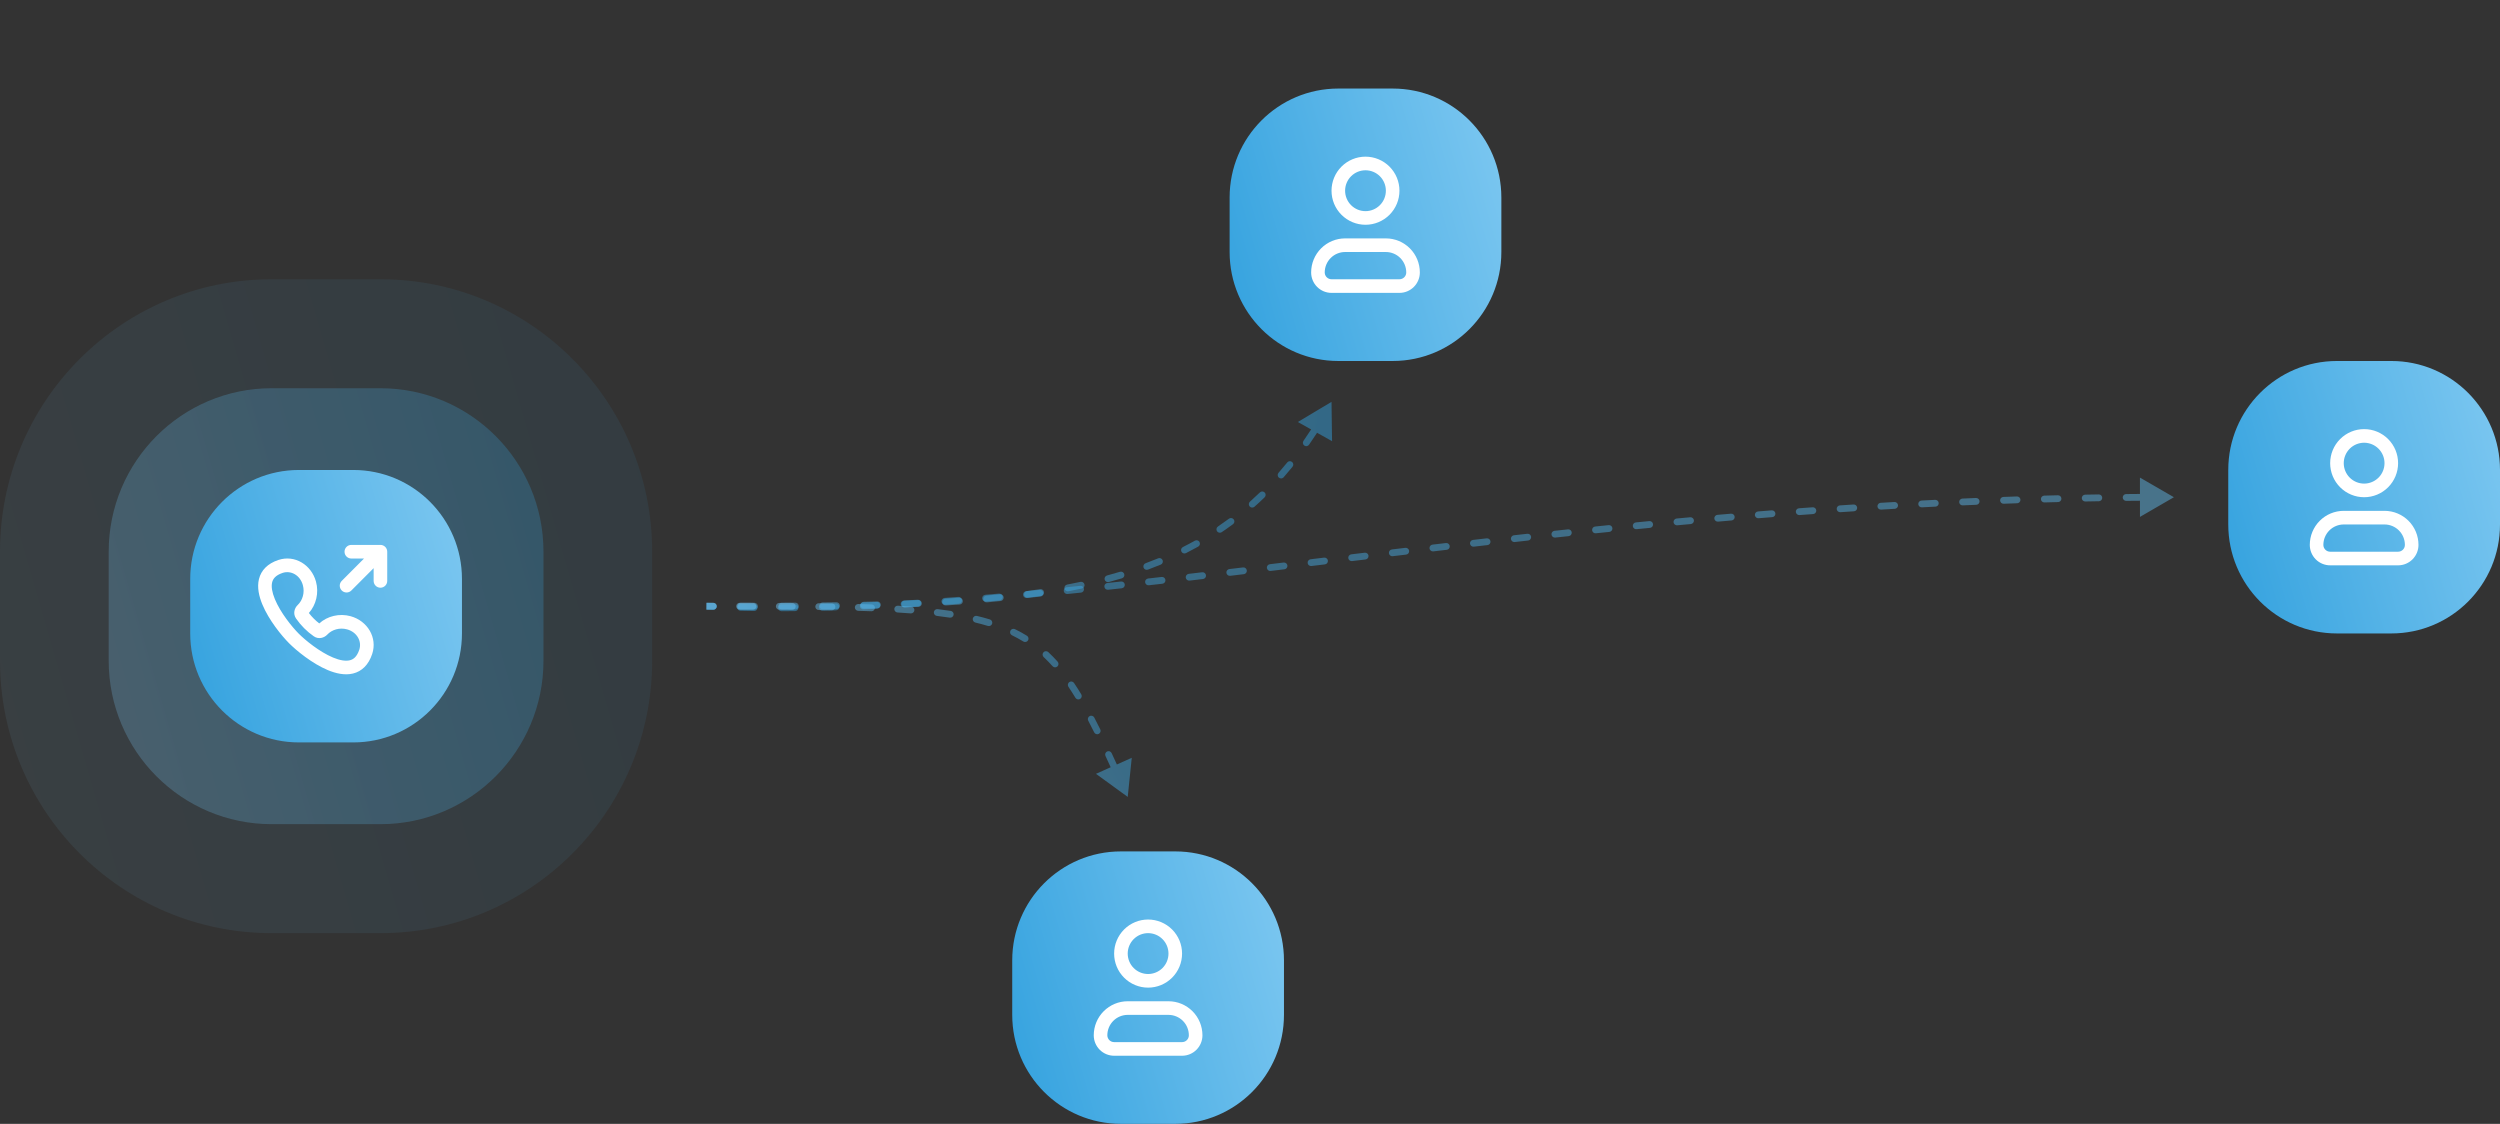 <svg width="327" height="147" viewBox="0 0 327 147" fill="none" xmlns="http://www.w3.org/2000/svg">
<rect x="0" y="0" width="327" height="147" fill="#333333" stroke="none"/>
<g clip-path="url(#clip0_112_286)">
<path d="M49.761 50.782H35.544C23.765 50.782 14.217 60.355 14.217 72.164V86.418C14.217 98.227 23.765 107.8 35.544 107.8H49.761C61.539 107.8 71.087 98.227 71.087 86.418V72.164C71.087 60.355 61.539 50.782 49.761 50.782Z" fill="url(#paint0_linear_112_286)" fill-opacity="0.25"/>
<path d="M49.761 36.527H35.544C15.913 36.527 0 52.482 0 72.164V86.418C0 106.1 15.913 122.055 35.544 122.055H49.761C69.391 122.055 85.304 106.1 85.304 86.418V72.164C85.304 52.482 69.391 36.527 49.761 36.527Z" fill="url(#paint1_linear_112_286)" fill-opacity="0.08"/>
<path d="M46.206 61.473H39.098C31.246 61.473 24.88 67.855 24.88 75.727V82.855C24.88 90.727 31.246 97.109 39.098 97.109H46.206C54.059 97.109 60.424 90.727 60.424 82.855V75.727C60.424 67.855 54.059 61.473 46.206 61.473Z" fill="url(#paint2_linear_112_286)"/>
<path fill-rule="evenodd" clip-rule="evenodd" d="M45.064 72.164C45.064 71.928 45.157 71.701 45.324 71.534C45.491 71.367 45.717 71.273 45.952 71.273H49.761C49.996 71.273 50.222 71.367 50.389 71.534C50.556 71.701 50.65 71.928 50.65 72.164V75.982C50.65 76.219 50.556 76.445 50.389 76.612C50.222 76.779 49.996 76.873 49.761 76.873C49.525 76.873 49.299 76.779 49.133 76.612C48.966 76.445 48.872 76.219 48.872 75.982V74.314L45.946 77.248C45.779 77.411 45.554 77.5 45.321 77.498C45.088 77.496 44.865 77.403 44.7 77.237C44.536 77.072 44.442 76.849 44.44 76.615C44.438 76.382 44.528 76.157 44.69 75.989L47.616 73.055H45.952C45.717 73.055 45.491 72.961 45.324 72.794C45.157 72.627 45.064 72.4 45.064 72.164ZM36.404 73.246C38.553 72.528 40.724 73.877 41.327 76.062C41.738 77.551 41.349 79.112 40.4 80.181C40.792 80.692 41.249 81.15 41.757 81.544C42.824 80.586 44.385 80.19 45.874 80.604C48.053 81.21 49.397 83.388 48.681 85.543C48.212 86.957 47.336 87.815 46.168 88.098C45.084 88.361 43.914 88.082 42.881 87.651C40.804 86.785 38.752 85.079 37.815 84.139C36.855 83.177 35.161 81.117 34.305 79.037C33.88 78.004 33.606 76.836 33.869 75.753C34.152 74.588 35.004 73.715 36.404 73.246ZM39.614 76.537C39.248 75.21 38.03 74.581 36.966 74.936C36.032 75.249 35.708 75.714 35.596 76.175C35.464 76.716 35.579 77.46 35.949 78.358C36.681 80.137 38.2 82.005 39.072 82.88C39.922 83.733 41.784 85.264 43.564 86.007C44.461 86.381 45.208 86.498 45.752 86.366C46.214 86.254 46.68 85.927 46.996 84.98C47.35 83.911 46.723 82.69 45.4 82.321C44.415 82.048 43.403 82.366 42.801 83.012C42.411 83.429 41.67 83.667 41.039 83.225C40.137 82.594 39.353 81.807 38.724 80.902C38.286 80.272 38.519 79.532 38.933 79.141C39.573 78.535 39.886 77.523 39.614 76.537Z" fill="white"/>
<path d="M182.16 11.582H175.052C167.2 11.582 160.834 17.964 160.834 25.837V32.964C160.834 40.836 167.2 47.218 175.052 47.218H182.16C190.012 47.218 196.378 40.836 196.378 32.964V25.837C196.378 17.964 190.012 11.582 182.16 11.582Z" fill="url(#paint3_linear_112_286)"/>
<path fill-rule="evenodd" clip-rule="evenodd" d="M171.497 35.636C171.497 34.455 171.965 33.322 172.799 32.486C173.632 31.651 174.762 31.182 175.94 31.182H181.272C182.45 31.182 183.58 31.651 184.413 32.486C185.247 33.322 185.715 34.455 185.715 35.636C185.715 36.345 185.434 37.025 184.934 37.526C184.434 38.027 183.756 38.309 183.049 38.309H174.163C173.456 38.309 172.778 38.027 172.278 37.526C171.778 37.025 171.497 36.345 171.497 35.636ZM175.94 32.963C175.233 32.963 174.555 33.245 174.055 33.746C173.555 34.248 173.274 34.927 173.274 35.636C173.274 35.873 173.368 36.099 173.535 36.266C173.701 36.433 173.927 36.527 174.163 36.527H183.049C183.285 36.527 183.511 36.433 183.677 36.266C183.844 36.099 183.938 35.873 183.938 35.636C183.938 34.927 183.657 34.248 183.157 33.746C182.657 33.245 181.979 32.963 181.272 32.963H175.94ZM178.606 22.273C177.899 22.273 177.221 22.554 176.721 23.055C176.221 23.557 175.94 24.236 175.94 24.945C175.94 25.654 176.221 26.334 176.721 26.835C177.221 27.336 177.899 27.618 178.606 27.618C179.313 27.618 179.991 27.336 180.491 26.835C180.991 26.334 181.272 25.654 181.272 24.945C181.272 24.236 180.991 23.557 180.491 23.055C179.991 22.554 179.313 22.273 178.606 22.273ZM174.163 24.945C174.163 23.764 174.631 22.631 175.464 21.795C176.298 20.96 177.428 20.491 178.606 20.491C179.784 20.491 180.914 20.96 181.748 21.795C182.581 22.631 183.049 23.764 183.049 24.945C183.049 26.127 182.581 27.26 181.748 28.095C180.914 28.93 179.784 29.4 178.606 29.4C177.428 29.4 176.298 28.93 175.464 28.095C174.631 27.26 174.163 26.127 174.163 24.945Z" fill="white"/>
<path d="M153.726 111.364H146.617C138.765 111.364 132.399 117.746 132.399 125.618V132.746C132.399 140.618 138.765 147 146.617 147H153.726C161.578 147 167.943 140.618 167.943 132.746V125.618C167.943 117.746 161.578 111.364 153.726 111.364Z" fill="url(#paint4_linear_112_286)"/>
<path fill-rule="evenodd" clip-rule="evenodd" d="M143.062 135.418C143.062 134.237 143.531 133.104 144.364 132.269C145.197 131.433 146.327 130.964 147.505 130.964H152.837C154.015 130.964 155.145 131.433 155.979 132.269C156.812 133.104 157.28 134.237 157.28 135.418C157.28 136.127 156.999 136.807 156.499 137.308C155.999 137.81 155.321 138.091 154.614 138.091H145.728C145.021 138.091 144.343 137.81 143.843 137.308C143.343 136.807 143.062 136.127 143.062 135.418ZM147.505 132.746C146.798 132.746 146.12 133.027 145.62 133.528C145.121 134.03 144.84 134.71 144.84 135.418C144.84 135.655 144.933 135.881 145.1 136.048C145.267 136.215 145.493 136.309 145.728 136.309H154.614C154.85 136.309 155.076 136.215 155.242 136.048C155.409 135.881 155.503 135.655 155.503 135.418C155.503 134.71 155.222 134.03 154.722 133.528C154.222 133.027 153.544 132.746 152.837 132.746H147.505ZM150.171 122.055C149.464 122.055 148.786 122.336 148.286 122.838C147.786 123.339 147.505 124.019 147.505 124.727C147.505 125.436 147.786 126.116 148.286 126.617C148.786 127.119 149.464 127.4 150.171 127.4C150.878 127.4 151.556 127.119 152.056 126.617C152.556 126.116 152.837 125.436 152.837 124.727C152.837 124.019 152.556 123.339 152.056 122.838C151.556 122.336 150.878 122.055 150.171 122.055ZM145.728 124.727C145.728 123.546 146.197 122.413 147.03 121.577C147.863 120.742 148.994 120.273 150.172 120.273C151.351 120.273 152.481 120.743 153.314 121.578C154.147 122.414 154.615 123.547 154.615 124.728C154.615 125.91 154.147 127.043 153.313 127.878C152.48 128.714 151.35 129.183 150.171 129.183C148.993 129.183 147.863 128.713 147.029 127.878C146.196 127.042 145.728 125.909 145.728 124.727Z" fill="white"/>
<path d="M312.783 47.218H305.674C297.822 47.218 291.457 53.6 291.457 61.473V68.6C291.457 76.473 297.822 82.855 305.674 82.855H312.783C320.635 82.855 327 76.473 327 68.6V61.473C327 53.6 320.635 47.218 312.783 47.218Z" fill="url(#paint5_linear_112_286)"/>
<path fill-rule="evenodd" clip-rule="evenodd" d="M302.12 71.273C302.12 70.091 302.588 68.958 303.421 68.123C304.254 67.288 305.384 66.818 306.562 66.818H311.894C313.072 66.818 314.202 67.288 315.036 68.123C315.869 68.958 316.337 70.091 316.337 71.273C316.337 71.982 316.056 72.662 315.556 73.163C315.056 73.664 314.378 73.946 313.671 73.946H304.785C304.078 73.946 303.4 73.664 302.9 73.163C302.4 72.662 302.12 71.982 302.12 71.273ZM306.562 68.6C305.855 68.6 305.177 68.882 304.677 69.383C304.178 69.884 303.897 70.564 303.897 71.273C303.897 71.509 303.99 71.736 304.157 71.903C304.324 72.07 304.55 72.164 304.785 72.164H313.671C313.907 72.164 314.133 72.07 314.299 71.903C314.466 71.736 314.56 71.509 314.56 71.273C314.56 70.564 314.279 69.884 313.779 69.383C313.279 68.882 312.601 68.6 311.894 68.6H306.562ZM309.228 57.909C308.521 57.909 307.843 58.191 307.343 58.692C306.843 59.193 306.562 59.873 306.562 60.582C306.562 61.291 306.843 61.971 307.343 62.472C307.843 62.973 308.521 63.255 309.228 63.255C309.935 63.255 310.613 62.973 311.113 62.472C311.613 61.971 311.894 61.291 311.894 60.582C311.894 59.873 311.613 59.193 311.113 58.692C310.613 58.191 309.935 57.909 309.228 57.909ZM304.785 60.582C304.785 59.401 305.253 58.267 306.087 57.432C306.92 56.597 308.05 56.127 309.228 56.127C310.407 56.127 311.537 56.597 312.37 57.432C313.203 58.267 313.671 59.401 313.671 60.582C313.671 61.763 313.203 62.896 312.37 63.732C311.537 64.567 310.407 65.037 309.228 65.037C308.05 65.037 306.92 64.567 306.087 63.732C305.253 62.896 304.785 61.763 304.785 60.582Z" fill="white"/>
<path d="M174.163 52.563L169.756 55.197L174.234 57.707L174.163 52.563ZM93.316 79.739C93.434 79.739 93.547 79.692 93.63 79.608C93.713 79.525 93.76 79.411 93.76 79.293C93.76 79.175 93.713 79.062 93.629 78.978C93.546 78.895 93.433 78.848 93.315 78.848L93.316 79.739ZM96.887 78.846C96.769 78.846 96.656 78.893 96.573 78.977C96.49 79.061 96.443 79.174 96.443 79.292C96.443 79.41 96.49 79.523 96.574 79.607C96.657 79.69 96.77 79.737 96.888 79.737L96.887 78.846ZM98.683 79.735C98.741 79.735 98.799 79.724 98.853 79.701C98.907 79.679 98.956 79.646 98.997 79.605C99.038 79.563 99.071 79.514 99.093 79.46C99.115 79.406 99.127 79.348 99.127 79.289C99.127 79.231 99.115 79.173 99.093 79.119C99.07 79.065 99.038 79.016 98.996 78.975C98.955 78.933 98.906 78.9 98.852 78.878C98.798 78.856 98.74 78.844 98.682 78.844L98.683 79.735ZM102.257 78.835C102.198 78.835 102.141 78.847 102.087 78.869C102.033 78.892 101.984 78.925 101.943 78.966C101.86 79.05 101.814 79.164 101.814 79.282C101.815 79.4 101.862 79.513 101.946 79.596C102.029 79.68 102.142 79.726 102.26 79.725L102.257 78.835ZM104.036 79.717C104.094 79.716 104.152 79.704 104.206 79.682C104.259 79.659 104.308 79.626 104.349 79.584C104.39 79.543 104.423 79.493 104.445 79.439C104.467 79.385 104.478 79.327 104.477 79.269C104.477 79.21 104.465 79.152 104.442 79.098C104.42 79.044 104.387 78.995 104.345 78.954C104.304 78.913 104.255 78.881 104.201 78.859C104.147 78.837 104.089 78.825 104.03 78.826L104.036 79.717ZM107.605 78.796C107.547 78.797 107.489 78.809 107.436 78.832C107.382 78.855 107.333 78.888 107.292 78.93C107.252 78.972 107.219 79.022 107.198 79.076C107.176 79.13 107.165 79.188 107.166 79.247C107.166 79.305 107.179 79.363 107.201 79.417C107.224 79.471 107.258 79.519 107.299 79.56C107.341 79.601 107.39 79.633 107.445 79.655C107.499 79.677 107.557 79.688 107.615 79.687L107.605 78.796ZM109.415 79.665C109.533 79.663 109.645 79.615 109.728 79.53C109.81 79.446 109.855 79.332 109.854 79.214C109.852 79.096 109.804 78.983 109.72 78.9C109.635 78.818 109.522 78.772 109.404 78.774L109.415 79.665ZM112.975 78.712C112.857 78.714 112.745 78.763 112.663 78.849C112.582 78.934 112.537 79.048 112.54 79.166C112.542 79.285 112.592 79.397 112.677 79.479C112.762 79.561 112.876 79.605 112.994 79.603L112.975 78.712ZM114.772 79.561C114.889 79.558 115.001 79.508 115.082 79.422C115.164 79.336 115.207 79.222 115.204 79.104C115.201 78.986 115.152 78.873 115.066 78.792C114.981 78.711 114.866 78.667 114.749 78.67L114.772 79.561ZM118.321 78.558C118.203 78.562 118.092 78.613 118.011 78.7C117.931 78.786 117.888 78.901 117.893 79.019C117.897 79.138 117.948 79.249 118.035 79.33C118.121 79.41 118.236 79.453 118.354 79.448L118.321 78.558ZM120.15 79.375C120.209 79.373 120.266 79.359 120.319 79.334C120.372 79.309 120.419 79.274 120.459 79.231C120.498 79.188 120.529 79.137 120.549 79.082C120.569 79.027 120.578 78.969 120.575 78.91C120.572 78.852 120.558 78.794 120.534 78.741C120.509 78.688 120.474 78.641 120.431 78.601C120.388 78.561 120.338 78.531 120.283 78.511C120.228 78.491 120.169 78.482 120.111 78.484L120.15 79.375ZM123.673 78.301C123.614 78.303 123.556 78.317 123.502 78.343C123.449 78.368 123.401 78.403 123.361 78.447C123.321 78.491 123.291 78.543 123.271 78.599C123.252 78.654 123.243 78.714 123.247 78.773C123.25 78.832 123.266 78.89 123.292 78.943C123.318 78.996 123.354 79.043 123.399 79.082C123.444 79.121 123.495 79.151 123.552 79.169C123.608 79.188 123.667 79.195 123.726 79.19L123.673 78.301ZM125.516 79.074C125.575 79.072 125.634 79.058 125.688 79.033C125.742 79.008 125.79 78.972 125.83 78.927C125.87 78.883 125.901 78.831 125.92 78.774C125.94 78.718 125.948 78.658 125.944 78.598C125.94 78.539 125.923 78.48 125.896 78.427C125.869 78.374 125.832 78.326 125.786 78.288C125.741 78.249 125.688 78.221 125.631 78.203C125.574 78.186 125.514 78.18 125.454 78.186L125.516 79.074ZM129.01 77.902C128.893 77.912 128.785 77.969 128.709 78.06C128.634 78.151 128.597 78.268 128.608 78.386C128.618 78.503 128.675 78.612 128.766 78.688C128.856 78.763 128.973 78.8 129.09 78.789L129.01 77.902ZM130.869 78.615C130.929 78.61 130.987 78.594 131.04 78.567C131.093 78.54 131.14 78.502 131.178 78.457C131.217 78.411 131.245 78.358 131.263 78.3C131.28 78.243 131.286 78.183 131.28 78.124C131.274 78.064 131.256 78.007 131.227 77.954C131.198 77.902 131.159 77.856 131.112 77.819C131.065 77.783 131.011 77.756 130.954 77.74C130.896 77.725 130.836 77.721 130.777 77.729L130.869 78.615ZM134.321 77.309C134.206 77.327 134.103 77.39 134.033 77.483C133.964 77.576 133.933 77.693 133.949 77.808C133.964 77.924 134.024 78.028 134.115 78.1C134.207 78.172 134.322 78.205 134.438 78.192L134.321 77.309ZM136.206 77.94C136.319 77.918 136.419 77.854 136.485 77.76C136.551 77.666 136.578 77.55 136.561 77.436C136.544 77.323 136.484 77.22 136.393 77.15C136.302 77.08 136.188 77.047 136.074 77.06L136.206 77.94ZM139.589 76.459C139.531 76.469 139.475 76.491 139.425 76.523C139.376 76.555 139.333 76.596 139.299 76.645C139.266 76.694 139.242 76.749 139.23 76.806C139.218 76.864 139.217 76.924 139.228 76.982C139.239 77.04 139.262 77.096 139.294 77.145C139.327 77.194 139.369 77.237 139.418 77.269C139.468 77.302 139.523 77.325 139.581 77.336C139.639 77.347 139.698 77.347 139.756 77.334L139.589 76.459ZM141.511 76.979C141.568 76.967 141.622 76.943 141.67 76.91C141.718 76.877 141.759 76.834 141.791 76.785C141.823 76.736 141.844 76.681 141.855 76.624C141.865 76.566 141.864 76.507 141.852 76.45C141.84 76.392 141.817 76.338 141.783 76.29C141.75 76.242 141.708 76.201 141.659 76.169C141.61 76.137 141.555 76.115 141.498 76.105C141.44 76.094 141.381 76.095 141.324 76.108L141.511 76.979ZM144.786 75.275C144.677 75.309 144.586 75.385 144.531 75.485C144.477 75.586 144.462 75.703 144.492 75.814C144.521 75.925 144.592 76.02 144.69 76.079C144.787 76.139 144.904 76.159 145.016 76.134L144.786 75.275ZM146.744 75.644C146.801 75.629 146.854 75.602 146.901 75.565C146.947 75.528 146.986 75.483 147.014 75.431C147.043 75.379 147.061 75.322 147.067 75.263C147.074 75.204 147.068 75.144 147.051 75.087C147.035 75.031 147.006 74.978 146.969 74.932C146.931 74.886 146.885 74.848 146.833 74.821C146.78 74.793 146.723 74.776 146.664 74.771C146.605 74.766 146.546 74.773 146.49 74.791L146.744 75.644ZM149.857 73.666C149.801 73.685 149.748 73.715 149.703 73.754C149.658 73.794 149.621 73.842 149.595 73.896C149.569 73.95 149.554 74.009 149.551 74.069C149.548 74.129 149.557 74.189 149.578 74.245C149.599 74.301 149.631 74.353 149.672 74.396C149.713 74.44 149.763 74.475 149.818 74.499C149.872 74.522 149.932 74.535 149.991 74.535C150.051 74.536 150.111 74.524 150.166 74.501L149.857 73.666ZM151.845 73.845C151.949 73.796 152.031 73.71 152.072 73.603C152.114 73.496 152.113 73.377 152.07 73.271C152.026 73.165 151.943 73.079 151.839 73.033C151.734 72.986 151.615 72.982 151.508 73.021L151.845 73.845ZM154.729 71.55C154.676 71.577 154.629 71.613 154.591 71.657C154.552 71.701 154.523 71.753 154.504 71.809C154.486 71.864 154.478 71.923 154.483 71.982C154.487 72.04 154.503 72.098 154.529 72.15C154.555 72.203 154.592 72.249 154.636 72.288C154.681 72.326 154.732 72.355 154.788 72.373C154.844 72.391 154.903 72.398 154.961 72.394C155.019 72.389 155.076 72.373 155.129 72.346L154.729 71.55ZM156.724 71.499C156.827 71.441 156.903 71.345 156.936 71.232C156.968 71.118 156.954 70.996 156.897 70.893C156.84 70.79 156.744 70.714 156.63 70.681C156.517 70.649 156.396 70.663 156.293 70.72L156.724 71.499ZM159.307 68.868C159.258 68.901 159.217 68.943 159.184 68.991C159.152 69.04 159.13 69.095 159.119 69.152C159.108 69.21 159.108 69.269 159.119 69.326C159.131 69.384 159.154 69.438 159.186 69.487C159.219 69.535 159.261 69.577 159.309 69.609C159.358 69.642 159.413 69.664 159.47 69.675C159.527 69.686 159.586 69.686 159.643 69.675C159.701 69.663 159.755 69.64 159.803 69.608L159.307 68.868ZM161.279 68.561C161.374 68.491 161.437 68.386 161.455 68.269C161.472 68.152 161.442 68.033 161.372 67.938C161.302 67.843 161.197 67.78 161.081 67.763C160.964 67.745 160.845 67.775 160.751 67.845L161.279 68.561ZM163.495 65.614C163.451 65.653 163.415 65.7 163.39 65.753C163.364 65.805 163.349 65.863 163.346 65.921C163.342 65.979 163.35 66.038 163.369 66.093C163.388 66.148 163.418 66.2 163.456 66.243C163.495 66.287 163.542 66.323 163.594 66.349C163.647 66.374 163.704 66.389 163.762 66.393C163.82 66.396 163.879 66.388 163.934 66.369C163.989 66.35 164.04 66.32 164.084 66.282L163.495 65.614ZM165.411 65.05C165.453 65.01 165.487 64.961 165.51 64.908C165.534 64.854 165.546 64.796 165.547 64.738C165.548 64.679 165.538 64.621 165.516 64.566C165.495 64.512 165.463 64.462 165.422 64.42C165.382 64.378 165.333 64.344 165.28 64.321C165.226 64.298 165.169 64.285 165.11 64.284C165.052 64.283 164.994 64.293 164.94 64.315C164.885 64.336 164.836 64.368 164.794 64.409L165.411 65.05ZM167.231 61.843C167.153 61.932 167.114 62.048 167.122 62.166C167.129 62.284 167.183 62.394 167.272 62.472C167.361 62.55 167.476 62.59 167.594 62.582C167.712 62.574 167.822 62.52 167.899 62.431L167.231 61.843ZM169.063 61.048C169.1 61.002 169.128 60.95 169.144 60.894C169.161 60.838 169.166 60.779 169.16 60.721C169.154 60.663 169.137 60.606 169.109 60.555C169.081 60.503 169.043 60.458 168.998 60.421C168.953 60.384 168.901 60.356 168.845 60.34C168.789 60.323 168.73 60.318 168.672 60.324C168.614 60.33 168.558 60.347 168.506 60.375C168.455 60.403 168.41 60.441 168.373 60.486L169.063 61.048ZM170.503 57.648C170.467 57.696 170.442 57.75 170.428 57.808C170.413 57.866 170.411 57.926 170.42 57.985C170.43 58.044 170.451 58.1 170.483 58.151C170.514 58.201 170.556 58.245 170.604 58.279C170.653 58.313 170.708 58.337 170.766 58.35C170.825 58.362 170.885 58.363 170.943 58.352C171.001 58.34 171.057 58.317 171.106 58.284C171.156 58.251 171.198 58.208 171.231 58.158L170.503 57.648ZM172.237 56.662C172.302 56.562 172.324 56.442 172.299 56.326C172.275 56.211 172.206 56.109 172.107 56.045C172.008 55.981 171.888 55.958 171.772 55.983C171.657 56.008 171.556 56.077 171.492 56.176L172.237 56.662ZM173.335 53.135C173.277 53.238 173.262 53.36 173.293 53.474C173.324 53.588 173.399 53.685 173.502 53.743C173.604 53.801 173.726 53.816 173.84 53.785C173.953 53.754 174.05 53.678 174.108 53.576L173.335 53.135ZM92.412 79.738L93.316 79.739L93.315 78.848L92.412 78.847V79.738ZM96.888 79.737L98.683 79.735L98.682 78.844L96.887 78.846L96.888 79.737ZM102.26 79.725L104.036 79.717L104.03 78.826L102.257 78.835L102.26 79.725ZM107.615 79.687C108.219 79.681 108.82 79.674 109.415 79.665L109.404 78.774C108.808 78.783 108.209 78.79 107.605 78.796L107.615 79.687ZM112.994 79.603C113.591 79.59 114.183 79.576 114.772 79.561L114.749 78.67C114.162 78.686 113.57 78.698 112.975 78.712L112.994 79.603ZM118.354 79.448C118.957 79.425 119.556 79.401 120.15 79.375L120.111 78.484C119.519 78.511 118.922 78.535 118.321 78.558L118.354 79.448ZM123.726 79.19C124.327 79.154 124.924 79.115 125.516 79.074L125.454 78.186C124.861 78.227 124.267 78.266 123.673 78.301L123.726 79.19ZM129.09 78.789C129.689 78.734 130.282 78.675 130.869 78.615L130.777 77.729C130.194 77.79 129.605 77.847 129.01 77.902L129.09 78.789ZM134.438 78.192C135.033 78.112 135.623 78.028 136.206 77.94L136.074 77.06C135.495 77.147 134.911 77.23 134.321 77.309L134.438 78.192ZM139.756 77.334C140.347 77.221 140.932 77.104 141.511 76.979L141.324 76.108C140.747 76.231 140.169 76.349 139.589 76.459L139.756 77.334ZM145.016 76.134C145.594 75.979 146.17 75.816 146.744 75.644L146.49 74.791C145.929 74.958 145.361 75.12 144.786 75.275L145.016 76.134ZM150.166 74.501C150.729 74.293 151.289 74.073 151.845 73.845L151.508 73.021C150.965 73.244 150.415 73.46 149.857 73.666L150.166 74.501ZM155.129 72.346C155.666 72.075 156.198 71.792 156.724 71.499L156.293 70.72C155.779 71.006 155.257 71.285 154.729 71.55L155.129 72.346ZM159.803 69.608C160.302 69.271 160.794 68.921 161.279 68.561L160.751 67.845C160.277 68.197 159.795 68.538 159.307 68.868L159.803 69.608ZM164.084 66.282C164.535 65.881 164.978 65.47 165.411 65.05L164.794 64.409C164.369 64.82 163.936 65.222 163.495 65.614L164.084 66.282ZM167.899 62.431C168.296 61.977 168.684 61.516 169.063 61.048L168.373 60.486C168.001 60.946 167.621 61.399 167.231 61.843L167.899 62.431ZM171.231 58.158C171.574 57.665 171.91 57.166 172.237 56.662L171.492 56.176C171.17 56.672 170.841 57.163 170.503 57.648L171.231 58.158Z" fill="url(#paint6_linear_112_286)" fill-opacity="0.48"/>
<path d="M284.348 65.036L279.903 62.468L279.907 67.611L284.348 65.036ZM93.278 79.777C93.337 79.78 93.395 79.77 93.45 79.75C93.505 79.73 93.555 79.699 93.598 79.66C93.641 79.62 93.676 79.572 93.7 79.519C93.725 79.466 93.739 79.409 93.741 79.35C93.743 79.292 93.734 79.233 93.714 79.178C93.694 79.123 93.663 79.073 93.624 79.03C93.584 78.987 93.537 78.952 93.484 78.927C93.431 78.903 93.373 78.889 93.315 78.886L93.278 79.777ZM96.876 78.999C96.818 78.998 96.76 79.008 96.706 79.03C96.651 79.051 96.602 79.083 96.559 79.123C96.517 79.163 96.483 79.212 96.46 79.265C96.436 79.319 96.424 79.377 96.422 79.435C96.421 79.494 96.431 79.552 96.452 79.606C96.474 79.661 96.505 79.711 96.546 79.753C96.586 79.795 96.634 79.829 96.688 79.853C96.741 79.876 96.799 79.889 96.857 79.89L96.876 78.999ZM98.636 79.923C98.754 79.925 98.867 79.88 98.952 79.798C99.037 79.715 99.085 79.603 99.087 79.485C99.089 79.366 99.043 79.252 98.961 79.168C98.879 79.083 98.767 79.034 98.649 79.032L98.636 79.923ZM102.214 79.055C102.156 79.055 102.098 79.066 102.044 79.089C101.99 79.111 101.941 79.144 101.9 79.186C101.859 79.227 101.826 79.276 101.804 79.33C101.782 79.384 101.77 79.442 101.77 79.501C101.77 79.559 101.782 79.617 101.804 79.671C101.827 79.725 101.859 79.774 101.901 79.816C101.942 79.857 101.991 79.89 102.045 79.912C102.099 79.934 102.157 79.946 102.215 79.946L102.214 79.055ZM103.996 79.936C104.114 79.935 104.226 79.887 104.309 79.802C104.391 79.718 104.437 79.605 104.436 79.486C104.435 79.368 104.387 79.255 104.303 79.173C104.219 79.09 104.106 79.044 103.988 79.045L103.996 79.936ZM107.552 78.988C107.434 78.99 107.322 79.04 107.241 79.125C107.159 79.211 107.115 79.325 107.117 79.443C107.12 79.561 107.169 79.674 107.254 79.755C107.34 79.837 107.454 79.881 107.571 79.879L107.552 78.988ZM109.355 79.832C109.473 79.828 109.584 79.778 109.665 79.692C109.746 79.606 109.789 79.491 109.786 79.373C109.782 79.255 109.732 79.143 109.646 79.062C109.56 78.981 109.446 78.937 109.328 78.941L109.355 79.832ZM112.89 78.815C112.831 78.816 112.773 78.83 112.719 78.854C112.665 78.878 112.616 78.912 112.576 78.956C112.535 78.999 112.504 79.05 112.484 79.105C112.463 79.16 112.454 79.22 112.456 79.279C112.458 79.338 112.473 79.396 112.498 79.449C112.523 79.503 112.558 79.551 112.602 79.591C112.646 79.63 112.697 79.661 112.752 79.681C112.808 79.7 112.867 79.709 112.926 79.705L112.89 78.814V78.815ZM114.71 79.626C114.828 79.62 114.939 79.568 115.018 79.481C115.097 79.393 115.139 79.278 115.133 79.16C115.128 79.042 115.076 78.931 114.989 78.851C114.901 78.772 114.786 78.73 114.669 78.736L114.71 79.626ZM118.226 78.55C118.167 78.553 118.11 78.568 118.058 78.593C118.005 78.619 117.958 78.654 117.919 78.698C117.88 78.742 117.85 78.793 117.831 78.848C117.812 78.903 117.804 78.962 117.807 79.02C117.81 79.078 117.825 79.136 117.851 79.188C117.876 79.241 117.911 79.288 117.955 79.327C117.999 79.366 118.049 79.396 118.104 79.415C118.16 79.435 118.218 79.443 118.276 79.44L118.226 78.55ZM120.061 79.333C120.119 79.33 120.177 79.315 120.23 79.29C120.283 79.264 120.33 79.229 120.37 79.185C120.409 79.141 120.439 79.089 120.458 79.034C120.478 78.978 120.486 78.919 120.482 78.86C120.478 78.801 120.463 78.744 120.437 78.691C120.411 78.638 120.375 78.591 120.33 78.552C120.286 78.513 120.235 78.484 120.179 78.465C120.123 78.447 120.064 78.439 120.005 78.444L120.061 79.333ZM123.558 78.206C123.44 78.214 123.331 78.269 123.254 78.358C123.176 78.448 123.138 78.564 123.146 78.682C123.155 78.8 123.209 78.909 123.298 78.987C123.387 79.064 123.504 79.103 123.621 79.095L123.558 78.206ZM125.405 78.963C125.464 78.96 125.522 78.945 125.575 78.919C125.628 78.893 125.676 78.856 125.715 78.812C125.754 78.767 125.783 78.716 125.802 78.659C125.821 78.603 125.828 78.544 125.824 78.485C125.819 78.426 125.803 78.368 125.776 78.315C125.749 78.263 125.712 78.216 125.667 78.178C125.622 78.139 125.57 78.111 125.513 78.093C125.457 78.075 125.398 78.069 125.339 78.075L125.405 78.963ZM128.888 77.794C128.828 77.797 128.77 77.812 128.716 77.838C128.663 77.864 128.615 77.901 128.576 77.946C128.536 77.991 128.507 78.043 128.488 78.1C128.469 78.156 128.462 78.216 128.467 78.276C128.472 78.335 128.489 78.393 128.517 78.446C128.544 78.499 128.583 78.546 128.629 78.584C128.675 78.622 128.728 78.65 128.785 78.666C128.842 78.683 128.902 78.688 128.962 78.681L128.888 77.794ZM130.745 78.531C130.862 78.521 130.971 78.464 131.047 78.374C131.123 78.283 131.16 78.166 131.15 78.048C131.14 77.931 131.083 77.822 130.993 77.746C130.903 77.669 130.786 77.632 130.668 77.643L130.745 78.531ZM134.214 77.325C134.097 77.335 133.988 77.393 133.913 77.484C133.838 77.574 133.801 77.692 133.812 77.809C133.823 77.927 133.88 78.035 133.971 78.111C134.061 78.186 134.178 78.223 134.296 78.212L134.214 77.325ZM136.077 78.043C136.192 78.029 136.296 77.97 136.368 77.88C136.441 77.79 136.475 77.674 136.464 77.559C136.453 77.444 136.398 77.338 136.31 77.263C136.222 77.188 136.108 77.15 135.993 77.157L136.077 78.043ZM139.536 76.809C139.418 76.821 139.311 76.879 139.236 76.97C139.162 77.061 139.126 77.179 139.138 77.296C139.15 77.414 139.208 77.522 139.299 77.597C139.39 77.672 139.507 77.707 139.625 77.695L139.536 76.809ZM141.405 77.513C141.519 77.496 141.622 77.437 141.693 77.346C141.763 77.255 141.796 77.141 141.784 77.026C141.773 76.912 141.717 76.806 141.63 76.732C141.542 76.657 141.429 76.62 141.315 76.627L141.405 77.513ZM144.855 76.254C144.796 76.259 144.738 76.275 144.686 76.303C144.634 76.331 144.587 76.368 144.55 76.414C144.512 76.46 144.484 76.513 144.467 76.57C144.45 76.627 144.444 76.686 144.451 76.745C144.457 76.804 144.475 76.861 144.504 76.913C144.532 76.965 144.571 77.011 144.618 77.048C144.664 77.084 144.717 77.111 144.774 77.127C144.832 77.143 144.891 77.147 144.95 77.139L144.855 76.254ZM146.728 76.947C146.845 76.934 146.953 76.875 147.026 76.783C147.1 76.691 147.135 76.573 147.122 76.456C147.109 76.338 147.051 76.23 146.959 76.156C146.867 76.082 146.749 76.048 146.632 76.06L146.728 76.947ZM150.172 75.668C150.114 75.674 150.058 75.692 150.007 75.72C149.956 75.748 149.911 75.786 149.874 75.832C149.838 75.878 149.811 75.93 149.795 75.987C149.778 76.043 149.773 76.102 149.78 76.16C149.786 76.218 149.804 76.274 149.832 76.325C149.86 76.377 149.898 76.422 149.944 76.458C149.99 76.495 150.042 76.522 150.098 76.538C150.154 76.555 150.213 76.559 150.271 76.553L150.172 75.668ZM152.047 76.352C152.164 76.338 152.271 76.279 152.345 76.186C152.418 76.094 152.452 75.976 152.438 75.859C152.425 75.741 152.366 75.634 152.274 75.56C152.181 75.487 152.064 75.453 151.947 75.466L152.047 76.352ZM155.487 75.058C155.429 75.065 155.373 75.083 155.322 75.111C155.271 75.14 155.226 75.178 155.189 75.224C155.116 75.317 155.083 75.435 155.096 75.552C155.11 75.669 155.169 75.777 155.262 75.85C155.354 75.924 155.472 75.957 155.589 75.944L155.487 75.058ZM157.363 75.735C157.478 75.719 157.582 75.659 157.653 75.566C157.724 75.474 157.756 75.358 157.742 75.242C157.729 75.127 157.671 75.021 157.581 74.948C157.49 74.874 157.375 74.84 157.259 74.85L157.363 75.735ZM160.8 74.432C160.684 74.446 160.578 74.507 160.505 74.599C160.433 74.692 160.4 74.809 160.414 74.926C160.428 75.043 160.487 75.15 160.579 75.223C160.671 75.296 160.789 75.33 160.905 75.317L160.8 74.432ZM162.676 75.104C162.736 75.1 162.794 75.083 162.847 75.055C162.9 75.028 162.947 74.989 162.985 74.943C163.023 74.896 163.052 74.843 163.069 74.785C163.085 74.727 163.09 74.667 163.083 74.607C163.076 74.548 163.057 74.49 163.027 74.438C162.997 74.386 162.957 74.34 162.909 74.304C162.861 74.268 162.807 74.242 162.748 74.228C162.69 74.213 162.63 74.211 162.571 74.221L162.676 75.104ZM166.114 73.795C166.054 73.799 165.996 73.816 165.943 73.844C165.89 73.872 165.843 73.91 165.805 73.956C165.767 74.003 165.739 74.056 165.722 74.114C165.705 74.172 165.7 74.232 165.707 74.292C165.715 74.352 165.734 74.409 165.764 74.461C165.793 74.513 165.834 74.559 165.881 74.595C165.929 74.631 165.984 74.657 166.042 74.671C166.1 74.686 166.161 74.688 166.22 74.679L166.114 73.795ZM167.988 74.465C168.048 74.46 168.106 74.443 168.159 74.415C168.212 74.387 168.259 74.349 168.296 74.302C168.334 74.256 168.362 74.202 168.379 74.145C168.396 74.087 168.4 74.027 168.393 73.967C168.386 73.908 168.367 73.85 168.337 73.798C168.307 73.746 168.267 73.701 168.219 73.665C168.172 73.629 168.117 73.603 168.059 73.588C168.001 73.574 167.941 73.572 167.882 73.581L167.988 74.465ZM171.428 73.151C171.311 73.165 171.204 73.225 171.132 73.318C171.059 73.411 171.026 73.529 171.04 73.647C171.054 73.764 171.114 73.871 171.207 73.944C171.3 74.016 171.418 74.049 171.535 74.035L171.428 73.151ZM173.3 73.822C173.417 73.807 173.524 73.747 173.597 73.654C173.669 73.561 173.702 73.443 173.688 73.326C173.674 73.208 173.614 73.102 173.521 73.029C173.428 72.956 173.311 72.923 173.194 72.937L173.3 73.822ZM176.744 72.507C176.686 72.513 176.63 72.532 176.58 72.561C176.529 72.589 176.484 72.628 176.448 72.674C176.412 72.72 176.385 72.772 176.369 72.829C176.354 72.885 176.349 72.944 176.356 73.002C176.363 73.06 176.381 73.116 176.41 73.167C176.438 73.218 176.477 73.263 176.523 73.299C176.569 73.335 176.621 73.362 176.677 73.378C176.733 73.394 176.792 73.398 176.85 73.391L176.744 72.507ZM178.613 73.178C178.73 73.164 178.837 73.104 178.91 73.011C178.982 72.918 179.015 72.8 179.001 72.683C178.987 72.566 178.927 72.459 178.835 72.386C178.742 72.313 178.624 72.28 178.507 72.294L178.613 73.178ZM182.058 71.867C182 71.874 181.944 71.892 181.893 71.921C181.842 71.95 181.798 71.988 181.762 72.034C181.726 72.08 181.699 72.133 181.683 72.189C181.667 72.245 181.663 72.304 181.67 72.362C181.677 72.42 181.695 72.476 181.724 72.528C181.752 72.579 181.791 72.623 181.836 72.659C181.882 72.696 181.935 72.722 181.991 72.738C182.047 72.754 182.106 72.758 182.164 72.751L182.058 71.867ZM183.928 72.541C184.044 72.527 184.15 72.467 184.223 72.374C184.295 72.281 184.328 72.164 184.314 72.047C184.3 71.93 184.241 71.823 184.149 71.75C184.057 71.677 183.94 71.643 183.823 71.657L183.928 72.541ZM187.368 71.236C187.31 71.243 187.254 71.261 187.203 71.29C187.152 71.318 187.107 71.356 187.071 71.402C187.035 71.448 187.008 71.501 186.992 71.557C186.976 71.614 186.971 71.672 186.978 71.731C186.985 71.789 187.003 71.845 187.032 71.896C187.06 71.947 187.098 71.992 187.144 72.028C187.19 72.065 187.242 72.092 187.299 72.108C187.355 72.124 187.413 72.129 187.471 72.122L187.368 71.236ZM189.245 71.913C189.36 71.897 189.464 71.837 189.535 71.744C189.606 71.652 189.638 71.536 189.625 71.42C189.612 71.305 189.553 71.199 189.463 71.126C189.373 71.052 189.258 71.018 189.142 71.028L189.245 71.913ZM192.681 70.618C192.622 70.623 192.564 70.64 192.512 70.667C192.459 70.695 192.412 70.733 192.375 70.779C192.337 70.826 192.309 70.879 192.292 70.936C192.275 70.993 192.27 71.053 192.277 71.112C192.284 71.172 192.302 71.229 192.331 71.281C192.361 71.333 192.4 71.378 192.447 71.415C192.495 71.451 192.548 71.478 192.606 71.493C192.664 71.508 192.724 71.511 192.783 71.502L192.681 70.618ZM194.562 71.299C194.62 71.293 194.676 71.275 194.728 71.246C194.779 71.218 194.824 71.18 194.86 71.134C194.896 71.088 194.923 71.036 194.939 70.98C194.955 70.923 194.96 70.864 194.954 70.806C194.947 70.748 194.929 70.692 194.901 70.641C194.873 70.589 194.835 70.544 194.789 70.508C194.743 70.471 194.691 70.444 194.635 70.428C194.579 70.412 194.52 70.407 194.462 70.414L194.562 71.299ZM197.998 70.015C197.886 70.034 197.786 70.096 197.718 70.186C197.65 70.277 197.619 70.391 197.631 70.504C197.644 70.617 197.699 70.721 197.785 70.795C197.872 70.868 197.983 70.906 198.096 70.9L197.998 70.015ZM199.873 70.703C199.931 70.697 199.988 70.679 200.039 70.651C200.091 70.623 200.136 70.585 200.173 70.54C200.21 70.494 200.238 70.441 200.254 70.385C200.271 70.328 200.276 70.269 200.27 70.211C200.263 70.152 200.246 70.096 200.217 70.044C200.189 69.993 200.151 69.947 200.105 69.91C200.059 69.874 200.006 69.847 199.949 69.831C199.893 69.815 199.834 69.81 199.776 69.817L199.873 70.703ZM203.318 69.43C203.203 69.445 203.099 69.505 203.027 69.596C202.955 69.688 202.922 69.804 202.934 69.92C202.947 70.035 203.004 70.142 203.093 70.216C203.183 70.29 203.298 70.326 203.414 70.316L203.318 69.43ZM205.187 70.126C205.245 70.12 205.301 70.102 205.353 70.074C205.404 70.046 205.449 70.009 205.486 69.963C205.522 69.918 205.55 69.866 205.566 69.809C205.583 69.753 205.588 69.695 205.582 69.636C205.576 69.578 205.559 69.522 205.531 69.471C205.503 69.419 205.465 69.374 205.42 69.337C205.374 69.3 205.322 69.273 205.266 69.256C205.211 69.24 205.152 69.234 205.094 69.24L205.187 70.126ZM208.646 68.868C208.528 68.88 208.421 68.938 208.346 69.03C208.272 69.122 208.237 69.239 208.249 69.357C208.261 69.474 208.319 69.582 208.41 69.657C208.502 69.731 208.619 69.767 208.736 69.754L208.646 68.868ZM210.506 69.573C210.564 69.567 210.621 69.55 210.672 69.522C210.723 69.494 210.769 69.457 210.806 69.411C210.843 69.366 210.87 69.314 210.887 69.258C210.904 69.202 210.909 69.143 210.903 69.085C210.898 69.026 210.88 68.97 210.853 68.918C210.825 68.867 210.787 68.821 210.742 68.784C210.697 68.747 210.645 68.72 210.589 68.703C210.533 68.686 210.475 68.68 210.417 68.686L210.506 69.573ZM213.978 68.33C213.919 68.335 213.862 68.351 213.809 68.378C213.757 68.405 213.71 68.443 213.672 68.488C213.634 68.534 213.606 68.586 213.588 68.643C213.571 68.699 213.565 68.759 213.571 68.818C213.577 68.877 213.594 68.934 213.622 68.986C213.65 69.038 213.688 69.084 213.734 69.121C213.78 69.158 213.833 69.186 213.89 69.202C213.947 69.219 214.006 69.223 214.065 69.216L213.978 68.33ZM215.831 69.044C215.946 69.03 216.05 68.972 216.123 68.881C216.195 68.79 216.229 68.675 216.218 68.56C216.207 68.444 216.151 68.338 216.063 68.263C215.975 68.188 215.861 68.15 215.745 68.158L215.831 69.044ZM219.301 67.821C219.184 67.832 219.076 67.889 219.001 67.981C218.925 68.072 218.889 68.189 218.9 68.306C218.911 68.424 218.968 68.532 219.059 68.608C219.15 68.683 219.267 68.72 219.384 68.709L219.301 67.821ZM221.161 68.546C221.279 68.535 221.387 68.478 221.463 68.387C221.538 68.296 221.574 68.18 221.564 68.062C221.553 67.944 221.496 67.835 221.406 67.76C221.315 67.684 221.199 67.648 221.081 67.658L221.161 68.546ZM224.629 67.343C224.514 67.356 224.409 67.413 224.335 67.503C224.261 67.593 224.226 67.708 224.236 67.824C224.246 67.94 224.3 68.047 224.388 68.123C224.476 68.199 224.59 68.237 224.706 68.23L224.629 67.343ZM226.489 68.077C226.547 68.072 226.604 68.056 226.656 68.029C226.708 68.002 226.754 67.965 226.792 67.92C226.829 67.876 226.858 67.824 226.875 67.768C226.893 67.712 226.9 67.654 226.895 67.595C226.89 67.537 226.874 67.48 226.847 67.428C226.82 67.376 226.783 67.33 226.739 67.292C226.694 67.255 226.643 67.226 226.587 67.208C226.531 67.19 226.473 67.184 226.415 67.189L226.489 68.077ZM229.964 66.896C229.904 66.898 229.845 66.912 229.791 66.938C229.737 66.964 229.689 67 229.649 67.045C229.609 67.09 229.579 67.143 229.56 67.2C229.541 67.256 229.534 67.317 229.539 67.376C229.543 67.436 229.56 67.494 229.588 67.547C229.616 67.601 229.654 67.648 229.7 67.686C229.747 67.724 229.8 67.752 229.858 67.769C229.915 67.785 229.975 67.79 230.035 67.783L229.964 66.896ZM231.814 67.642C231.931 67.633 232.04 67.577 232.117 67.487C232.193 67.398 232.231 67.281 232.222 67.163C232.213 67.046 232.157 66.936 232.068 66.859C231.978 66.783 231.862 66.745 231.744 66.754L231.814 67.642ZM235.305 66.482C235.187 66.491 235.078 66.546 235.001 66.636C234.924 66.725 234.886 66.842 234.894 66.96C234.903 67.078 234.958 67.187 235.048 67.264C235.137 67.342 235.253 67.38 235.371 67.371L235.305 66.482ZM237.144 67.241C237.204 67.239 237.262 67.225 237.316 67.199C237.37 67.174 237.418 67.138 237.458 67.093C237.497 67.049 237.528 66.997 237.547 66.94C237.566 66.884 237.574 66.824 237.57 66.764C237.565 66.705 237.549 66.647 237.522 66.594C237.495 66.541 237.458 66.493 237.412 66.455C237.367 66.417 237.314 66.388 237.257 66.37C237.2 66.353 237.14 66.347 237.081 66.353L237.144 67.241ZM240.653 66.105C240.595 66.109 240.538 66.125 240.486 66.151C240.434 66.177 240.387 66.213 240.349 66.257C240.271 66.346 240.232 66.462 240.24 66.58C240.244 66.638 240.259 66.695 240.285 66.748C240.311 66.8 240.347 66.847 240.391 66.885C240.435 66.924 240.486 66.953 240.541 66.972C240.596 66.991 240.655 66.998 240.713 66.995L240.653 66.105ZM242.483 66.878C242.543 66.876 242.602 66.863 242.657 66.838C242.711 66.814 242.76 66.778 242.801 66.734C242.842 66.689 242.873 66.638 242.893 66.581C242.913 66.524 242.921 66.464 242.917 66.404C242.913 66.344 242.897 66.285 242.87 66.232C242.843 66.178 242.806 66.13 242.76 66.092C242.714 66.053 242.661 66.024 242.603 66.006C242.546 65.989 242.486 65.983 242.426 65.99L242.483 66.878ZM245.988 65.768C245.871 65.775 245.761 65.828 245.682 65.917C245.604 66.005 245.564 66.121 245.571 66.239C245.578 66.357 245.631 66.467 245.719 66.546C245.807 66.624 245.923 66.665 246.041 66.658L245.988 65.768ZM247.83 66.553C247.889 66.551 247.947 66.537 248.001 66.512C248.055 66.488 248.104 66.452 248.144 66.408C248.184 66.365 248.215 66.313 248.235 66.257C248.255 66.201 248.263 66.141 248.26 66.082C248.257 66.022 248.241 65.964 248.215 65.911C248.189 65.858 248.152 65.81 248.108 65.771C248.063 65.732 248.011 65.702 247.954 65.684C247.898 65.665 247.838 65.659 247.779 65.663L247.83 66.553ZM251.331 65.47C251.272 65.473 251.215 65.488 251.163 65.513C251.11 65.538 251.063 65.573 251.024 65.617C250.945 65.704 250.904 65.82 250.91 65.938C250.916 66.056 250.969 66.166 251.057 66.245C251.144 66.325 251.259 66.365 251.377 66.359L251.331 65.47ZM253.16 66.269C253.278 66.263 253.389 66.211 253.468 66.124C253.547 66.036 253.588 65.921 253.582 65.802C253.577 65.684 253.524 65.573 253.437 65.494C253.35 65.415 253.234 65.374 253.117 65.379L253.16 66.269ZM256.682 65.213C256.565 65.219 256.455 65.271 256.376 65.358C256.297 65.445 256.256 65.56 256.261 65.677C256.266 65.794 256.317 65.905 256.403 65.985C256.49 66.065 256.604 66.107 256.721 66.103L256.682 65.213ZM258.499 66.027C258.557 66.025 258.614 66.01 258.667 65.986C258.72 65.961 258.768 65.926 258.808 65.883C258.847 65.84 258.878 65.79 258.898 65.735C258.918 65.68 258.927 65.621 258.924 65.563C258.922 65.504 258.908 65.447 258.884 65.394C258.859 65.341 258.824 65.293 258.781 65.253C258.738 65.214 258.688 65.183 258.633 65.163C258.578 65.143 258.52 65.134 258.462 65.136L258.499 66.027ZM262.042 64.998C261.924 65.002 261.812 65.053 261.732 65.14C261.652 65.226 261.609 65.341 261.613 65.459C261.618 65.578 261.668 65.689 261.755 65.77C261.841 65.85 261.956 65.893 262.074 65.889L262.042 64.998ZM263.845 65.826C263.963 65.823 264.075 65.772 264.155 65.686C264.236 65.599 264.279 65.484 264.275 65.366C264.271 65.248 264.221 65.136 264.135 65.056C264.049 64.975 263.934 64.932 263.816 64.936L263.845 65.826ZM267.383 64.828C267.325 64.829 267.267 64.843 267.214 64.867C267.161 64.89 267.113 64.925 267.072 64.967C266.991 65.053 266.948 65.168 266.951 65.286C266.954 65.404 267.004 65.516 267.09 65.597C267.176 65.678 267.29 65.722 267.408 65.719L267.383 64.828ZM269.198 65.671C269.257 65.67 269.314 65.657 269.367 65.633C269.421 65.61 269.469 65.576 269.509 65.533C269.549 65.491 269.581 65.441 269.602 65.386C269.623 65.332 269.633 65.273 269.632 65.215C269.63 65.156 269.617 65.099 269.593 65.045C269.57 64.992 269.536 64.944 269.494 64.903C269.451 64.863 269.401 64.831 269.347 64.81C269.293 64.789 269.234 64.779 269.176 64.781L269.198 65.671ZM272.733 64.702C272.675 64.703 272.617 64.716 272.564 64.74C272.51 64.763 272.462 64.797 272.422 64.839C272.381 64.881 272.349 64.931 272.328 64.985C272.307 65.04 272.297 65.098 272.298 65.156C272.299 65.215 272.312 65.273 272.335 65.326C272.358 65.38 272.392 65.428 272.434 65.469C272.476 65.51 272.526 65.541 272.58 65.563C272.635 65.584 272.693 65.594 272.751 65.593L272.733 64.702ZM274.534 65.562C274.652 65.56 274.764 65.511 274.846 65.426C274.928 65.341 274.973 65.228 274.971 65.109C274.97 64.991 274.921 64.879 274.836 64.796C274.752 64.714 274.638 64.669 274.52 64.671L274.534 65.562ZM278.093 64.623C277.975 64.624 277.863 64.672 277.78 64.757C277.698 64.841 277.652 64.955 277.653 65.073C277.654 65.191 277.702 65.304 277.787 65.386C277.871 65.469 277.984 65.515 278.102 65.514L278.093 64.623ZM279.879 65.499C279.997 65.498 280.11 65.45 280.192 65.366C280.275 65.282 280.321 65.168 280.32 65.05C280.32 64.932 280.272 64.819 280.188 64.736C280.104 64.653 279.991 64.607 279.873 64.608L279.879 65.499ZM283.449 64.592C283.391 64.592 283.333 64.603 283.28 64.626C283.226 64.648 283.177 64.681 283.136 64.723C283.052 64.806 283.006 64.92 283.006 65.038C283.006 65.156 283.053 65.269 283.137 65.353C283.22 65.436 283.333 65.483 283.451 65.483L283.449 64.592ZM92.392 79.739C92.687 79.752 92.983 79.766 93.278 79.777L93.315 78.886C93.02 78.875 92.726 78.862 92.432 78.849L92.392 79.739ZM96.857 79.89C97.448 79.904 98.041 79.914 98.636 79.923L98.649 79.032C98.056 79.023 97.466 79.013 96.876 78.999L96.857 79.89ZM102.215 79.946C102.807 79.945 103.4 79.941 103.996 79.936L103.988 79.045C103.395 79.05 102.803 79.055 102.214 79.055L102.215 79.946ZM107.571 79.879C108.166 79.865 108.76 79.849 109.355 79.832L109.328 78.941C108.735 78.959 108.142 78.975 107.552 78.988L107.571 79.879ZM112.926 79.705C113.519 79.68 114.113 79.654 114.71 79.626L114.669 78.736C114.076 78.764 113.483 78.79 112.89 78.815L112.926 79.705ZM118.276 79.44C118.869 79.406 119.464 79.369 120.061 79.333L120.005 78.444L118.226 78.55L118.276 79.44ZM123.621 79.095C124.216 79.053 124.811 79.008 125.405 78.963L125.339 78.075C124.743 78.119 124.15 78.164 123.558 78.206L123.621 79.095ZM128.962 78.681C129.554 78.632 130.149 78.582 130.745 78.531L130.668 77.643C130.073 77.694 129.48 77.744 128.888 77.794L128.962 78.681ZM134.296 78.212C134.888 78.157 135.482 78.101 136.077 78.043L135.993 77.157C135.398 77.214 134.805 77.27 134.214 77.325L134.296 78.212ZM139.625 77.695L141.405 77.513L141.315 76.627L139.536 76.809L139.625 77.695ZM144.95 77.139L146.728 76.947L146.632 76.06L144.855 76.254L144.95 77.139ZM150.271 76.553L152.047 76.352L151.947 75.466C151.353 75.534 150.762 75.602 150.172 75.668L150.271 76.553ZM155.589 75.944L157.363 75.735L157.259 74.85L155.487 75.058L155.589 75.944ZM160.905 75.317L162.676 75.104L162.571 74.221L160.8 74.432L160.905 75.317ZM166.22 74.679L167.988 74.465L167.882 73.581L166.114 73.795L166.22 74.679ZM171.535 74.035L173.3 73.822L173.194 72.937L171.428 73.151L171.535 74.035ZM176.85 73.391L178.613 73.178L178.507 72.294L176.744 72.507L176.85 73.391ZM182.164 72.751L183.928 72.541L183.823 71.657L182.058 71.867L182.164 72.751ZM187.471 72.122L189.245 71.913L189.142 71.028L187.368 71.236L187.471 72.122ZM192.783 71.502L194.562 71.299L194.462 70.414L192.681 70.618L192.783 71.502ZM198.096 70.9L199.873 70.703L199.776 69.817L197.998 70.015L198.096 70.9ZM203.414 70.316L205.187 70.126L205.094 69.24C204.5 69.303 203.909 69.367 203.318 69.43L203.414 70.316ZM208.736 69.754C209.326 69.693 209.916 69.632 210.506 69.573L210.417 68.686L208.646 68.868L208.736 69.754ZM214.065 69.216L215.831 69.044L215.745 68.158L213.978 68.33L214.065 69.216ZM219.384 68.709C219.975 68.653 220.568 68.599 221.161 68.546L221.081 67.658C220.487 67.712 219.894 67.766 219.301 67.821L219.384 68.709ZM224.706 68.23L226.489 68.077L226.415 67.189L224.629 67.343L224.706 68.23ZM230.035 67.783L231.814 67.642L231.744 66.754C231.149 66.8 230.555 66.847 229.964 66.896L230.035 67.783ZM235.371 67.371C235.962 67.328 236.553 67.284 237.144 67.241L237.081 66.353L235.305 66.482L235.371 67.371ZM240.713 66.995C241.301 66.955 241.892 66.915 242.483 66.878L242.426 65.99C241.834 66.027 241.243 66.066 240.653 66.105L240.713 66.995ZM246.041 66.658C246.636 66.622 247.232 66.587 247.83 66.553L247.779 65.663C247.181 65.697 246.584 65.733 245.988 65.768L246.041 66.658ZM251.377 66.359L253.16 66.269L253.117 65.379C252.52 65.409 251.925 65.439 251.331 65.47L251.377 66.359ZM256.721 66.103C257.313 66.076 257.905 66.051 258.499 66.027L258.462 65.136C257.868 65.161 257.274 65.186 256.682 65.213L256.721 66.103ZM262.074 65.889C262.663 65.867 263.254 65.846 263.845 65.826L263.816 64.936C263.225 64.956 262.633 64.976 262.042 64.998L262.074 65.889ZM267.408 65.719C268.003 65.702 268.6 65.686 269.198 65.671L269.176 64.781C268.577 64.796 267.98 64.811 267.383 64.828L267.408 65.719ZM272.751 65.593C273.344 65.581 273.939 65.572 274.534 65.562L274.52 64.671C273.924 64.68 273.328 64.692 272.733 64.702L272.751 65.593ZM278.102 65.514C278.694 65.508 279.286 65.502 279.879 65.499L279.873 64.608C279.278 64.612 278.685 64.617 278.093 64.623L278.102 65.514Z" fill="url(#paint7_linear_112_286)" fill-opacity="0.48"/>
<path d="M147.506 104.235L148.035 99.12L143.351 101.219L147.506 104.235ZM93.296 79.738C93.414 79.738 93.527 79.691 93.61 79.608C93.694 79.524 93.74 79.411 93.74 79.293C93.74 79.174 93.694 79.061 93.61 78.978C93.527 78.894 93.414 78.847 93.296 78.847V79.738ZM96.737 78.849C96.619 78.849 96.506 78.896 96.423 78.979C96.339 79.063 96.292 79.176 96.292 79.294C96.292 79.412 96.339 79.525 96.422 79.609C96.505 79.693 96.618 79.74 96.736 79.74L96.737 78.849ZM98.478 79.742C98.537 79.742 98.595 79.73 98.648 79.708C98.703 79.686 98.751 79.653 98.793 79.612C98.834 79.57 98.867 79.521 98.889 79.467C98.912 79.413 98.923 79.355 98.923 79.297C98.923 79.238 98.912 79.18 98.89 79.126C98.867 79.072 98.835 79.023 98.793 78.981C98.752 78.94 98.703 78.907 98.649 78.885C98.596 78.862 98.538 78.851 98.479 78.851L98.478 79.742ZM101.93 78.86C101.871 78.859 101.814 78.871 101.76 78.893C101.706 78.915 101.656 78.948 101.615 78.989C101.531 79.072 101.484 79.185 101.484 79.303C101.483 79.421 101.53 79.535 101.613 79.619C101.696 79.703 101.808 79.75 101.926 79.751L101.93 78.86ZM103.628 79.76C103.746 79.76 103.859 79.714 103.943 79.631C104.027 79.548 104.074 79.435 104.075 79.317C104.076 79.198 104.029 79.085 103.947 79.001C103.864 78.917 103.751 78.869 103.633 78.869L103.628 79.76ZM107.092 78.901C106.975 78.899 106.861 78.945 106.777 79.027C106.692 79.11 106.644 79.223 106.643 79.341C106.641 79.459 106.687 79.573 106.769 79.657C106.852 79.742 106.964 79.79 107.082 79.791L107.092 78.901ZM108.815 79.817C108.932 79.819 109.046 79.774 109.131 79.692C109.216 79.61 109.264 79.498 109.266 79.379C109.268 79.261 109.223 79.147 109.142 79.062C109.06 78.977 108.947 78.928 108.83 78.927L108.815 79.817ZM112.272 79.004C112.154 79.001 112.04 79.044 111.954 79.125C111.868 79.206 111.818 79.318 111.815 79.436C111.811 79.555 111.855 79.669 111.936 79.755C112.017 79.841 112.128 79.891 112.246 79.895L112.272 79.004ZM113.981 79.951C114.039 79.953 114.097 79.944 114.152 79.923C114.207 79.903 114.257 79.872 114.3 79.832C114.343 79.792 114.377 79.745 114.401 79.691C114.426 79.638 114.439 79.581 114.442 79.522C114.444 79.463 114.434 79.405 114.414 79.35C114.394 79.295 114.363 79.245 114.323 79.202C114.283 79.159 114.236 79.125 114.182 79.1C114.129 79.076 114.072 79.062 114.014 79.06L113.981 79.951ZM117.454 79.225C117.395 79.22 117.336 79.227 117.28 79.246C117.224 79.264 117.172 79.294 117.127 79.333C117.083 79.372 117.046 79.419 117.02 79.472C116.994 79.525 116.979 79.583 116.975 79.642C116.972 79.701 116.98 79.761 117 79.817C117.019 79.872 117.05 79.924 117.089 79.968C117.129 80.012 117.177 80.047 117.23 80.072C117.284 80.097 117.342 80.112 117.401 80.114L117.454 79.225ZM119.127 80.232C119.244 80.24 119.36 80.202 119.45 80.125C119.539 80.048 119.594 79.938 119.603 79.82C119.612 79.703 119.574 79.586 119.497 79.496C119.42 79.407 119.311 79.351 119.193 79.343L119.127 80.232ZM122.643 79.674C122.526 79.66 122.408 79.693 122.315 79.766C122.223 79.839 122.163 79.946 122.149 80.063C122.135 80.181 122.168 80.299 122.241 80.392C122.313 80.484 122.42 80.544 122.537 80.559L122.643 79.674ZM124.228 80.788C124.345 80.805 124.463 80.775 124.558 80.705C124.653 80.635 124.716 80.529 124.734 80.412C124.751 80.296 124.721 80.176 124.651 80.081C124.581 79.986 124.476 79.923 124.359 79.906L124.228 80.788ZM127.781 80.561C127.725 80.548 127.666 80.545 127.608 80.555C127.55 80.564 127.495 80.584 127.445 80.615C127.396 80.645 127.352 80.686 127.318 80.733C127.284 80.78 127.259 80.834 127.246 80.891C127.232 80.948 127.23 81.007 127.239 81.065C127.248 81.123 127.268 81.178 127.299 81.228C127.33 81.278 127.37 81.321 127.417 81.355C127.464 81.39 127.518 81.415 127.574 81.428L127.781 80.561ZM129.216 81.872C129.272 81.889 129.33 81.895 129.389 81.89C129.447 81.885 129.504 81.868 129.556 81.84C129.607 81.812 129.653 81.775 129.691 81.73C129.728 81.684 129.756 81.632 129.773 81.576C129.79 81.519 129.795 81.46 129.79 81.402C129.784 81.343 129.766 81.287 129.739 81.235C129.711 81.183 129.673 81.138 129.627 81.1C129.582 81.064 129.53 81.036 129.473 81.019L129.216 81.872ZM132.755 82.292C132.702 82.267 132.645 82.252 132.587 82.248C132.529 82.245 132.47 82.253 132.415 82.272C132.36 82.291 132.309 82.321 132.265 82.359C132.222 82.398 132.186 82.445 132.16 82.498C132.135 82.551 132.12 82.608 132.116 82.666C132.113 82.725 132.121 82.783 132.14 82.839C132.159 82.894 132.189 82.945 132.227 82.989C132.266 83.033 132.313 83.069 132.366 83.094L132.755 82.292ZM133.839 83.901C133.889 83.935 133.945 83.958 134.003 83.969C134.062 83.98 134.123 83.979 134.181 83.966C134.24 83.953 134.295 83.929 134.344 83.894C134.392 83.859 134.434 83.815 134.465 83.764C134.496 83.713 134.517 83.656 134.526 83.596C134.534 83.537 134.531 83.477 134.516 83.418C134.501 83.36 134.474 83.306 134.437 83.258C134.401 83.211 134.355 83.171 134.303 83.142L133.839 83.901ZM137.11 85.287C137.023 85.209 136.91 85.169 136.794 85.174C136.678 85.18 136.569 85.23 136.489 85.315C136.41 85.4 136.367 85.513 136.37 85.63C136.373 85.746 136.421 85.857 136.504 85.938L137.11 85.287ZM137.679 87.144C137.758 87.231 137.868 87.283 137.985 87.289C138.102 87.295 138.217 87.254 138.304 87.176C138.391 87.098 138.444 86.988 138.451 86.871C138.458 86.753 138.419 86.638 138.341 86.55L137.679 87.144ZM140.486 89.334C140.453 89.286 140.411 89.244 140.362 89.212C140.314 89.18 140.259 89.157 140.202 89.146C140.144 89.135 140.086 89.135 140.028 89.147C139.971 89.159 139.917 89.181 139.868 89.214C139.82 89.247 139.779 89.289 139.746 89.338C139.714 89.387 139.692 89.441 139.681 89.499C139.67 89.556 139.67 89.615 139.682 89.673C139.693 89.73 139.716 89.784 139.749 89.833L140.486 89.334ZM140.668 91.274C140.729 91.375 140.828 91.447 140.942 91.475C141.057 91.503 141.177 91.485 141.278 91.423C141.379 91.362 141.451 91.263 141.479 91.148C141.507 91.033 141.489 90.912 141.427 90.811L140.668 91.274ZM143.127 93.85C143.073 93.745 142.979 93.667 142.866 93.632C142.754 93.596 142.632 93.607 142.528 93.662C142.423 93.717 142.345 93.811 142.31 93.924C142.274 94.037 142.285 94.159 142.34 94.263L143.127 93.85ZM143.118 95.792C143.17 95.898 143.262 95.979 143.374 96.016C143.486 96.054 143.608 96.046 143.713 95.993C143.819 95.941 143.899 95.848 143.937 95.736C143.975 95.624 143.966 95.502 143.914 95.396L143.118 95.792ZM145.408 98.519C145.385 98.464 145.351 98.415 145.308 98.373C145.265 98.332 145.214 98.299 145.159 98.278C145.103 98.257 145.044 98.247 144.984 98.249C144.925 98.251 144.866 98.265 144.812 98.29C144.758 98.316 144.71 98.351 144.67 98.396C144.63 98.44 144.599 98.492 144.58 98.548C144.56 98.605 144.552 98.665 144.556 98.724C144.56 98.784 144.576 98.842 144.603 98.895L145.408 98.519ZM145.326 100.467C145.35 100.52 145.384 100.568 145.427 100.608C145.47 100.648 145.52 100.679 145.574 100.699C145.629 100.72 145.687 100.729 145.746 100.727C145.804 100.725 145.861 100.712 145.914 100.687C145.967 100.663 146.015 100.629 146.055 100.586C146.095 100.543 146.126 100.493 146.146 100.438C146.167 100.383 146.176 100.325 146.174 100.266C146.172 100.208 146.159 100.15 146.134 100.097L145.326 100.467ZM147.552 103.248C147.504 103.14 147.416 103.056 147.305 103.014C147.195 102.972 147.073 102.975 146.966 103.023C146.858 103.072 146.774 103.161 146.732 103.271C146.69 103.381 146.693 103.504 146.741 103.612L147.552 103.248ZM92.412 79.738H93.296V78.847H92.412V79.738ZM96.736 79.74C97.325 79.74 97.906 79.74 98.478 79.742L98.479 78.851L96.737 78.849L96.736 79.74ZM101.926 79.751L103.628 79.76L103.633 78.869L101.93 78.86L101.926 79.751ZM107.082 79.791C107.67 79.799 108.249 79.808 108.815 79.817L108.83 78.927L107.092 78.901L107.082 79.791ZM112.246 79.895C112.838 79.913 113.416 79.93 113.981 79.951L114.014 79.06C113.446 79.04 112.866 79.021 112.272 79.004L112.246 79.895ZM117.401 80.114C117.992 80.15 118.567 80.19 119.127 80.232L119.193 79.343C118.629 79.3 118.05 79.261 117.454 79.225L117.401 80.114ZM122.537 80.559C123.12 80.629 123.683 80.706 124.228 80.788L124.359 79.906C123.788 79.82 123.216 79.743 122.643 79.674L122.537 80.559V80.559ZM127.574 81.428C128.145 81.564 128.691 81.713 129.216 81.872L129.473 81.019C128.914 80.85 128.35 80.697 127.781 80.561L127.574 81.428ZM132.366 83.094C132.879 83.344 133.369 83.613 133.839 83.901L134.303 83.142C133.801 82.834 133.284 82.55 132.755 82.292L132.366 83.094ZM136.504 85.938C136.907 86.316 137.298 86.718 137.679 87.144L138.341 86.55C137.943 86.105 137.534 85.684 137.11 85.287L136.504 85.938ZM139.749 89.833C140.057 90.292 140.363 90.771 140.668 91.274L141.427 90.811C141.125 90.311 140.811 89.819 140.486 89.334L139.749 89.833ZM142.34 94.263C142.598 94.756 142.856 95.266 143.118 95.792L143.914 95.396C143.657 94.878 143.395 94.363 143.127 93.85L142.34 94.263ZM144.603 98.895C144.84 99.406 145.08 99.93 145.326 100.467L146.134 100.097C145.888 99.557 145.646 99.032 145.408 98.519L144.603 98.895Z" fill="url(#paint8_linear_112_286)" fill-opacity="0.48"/>
</g>
<defs>
<linearGradient id="paint0_linear_112_286" x1="70.94" y1="50.782" x2="3.399" y2="70.279" gradientUnits="userSpaceOnUse">
<stop stop-color="#32A1DE"/>
<stop offset="1" stop-color="#7EC8F1"/>
</linearGradient>
<linearGradient id="paint1_linear_112_286" x1="85.084" y1="36.527" x2="-16.227" y2="65.774" gradientUnits="userSpaceOnUse">
<stop stop-color="#32A1DE"/>
<stop offset="1" stop-color="#7EC8F1"/>
</linearGradient>
<linearGradient id="paint2_linear_112_286" x1="60.332" y1="61.473" x2="18.119" y2="73.659" gradientUnits="userSpaceOnUse">
<stop stop-color="#7EC8F1"/>
<stop offset="1" stop-color="#32A1DE"/>
</linearGradient>
<linearGradient id="paint3_linear_112_286" x1="196.286" y1="11.582" x2="154.073" y2="23.768" gradientUnits="userSpaceOnUse">
<stop stop-color="#7EC8F1"/>
<stop offset="1" stop-color="#32A1DE"/>
</linearGradient>
<linearGradient id="paint4_linear_112_286" x1="167.851" y1="111.364" x2="125.638" y2="123.55" gradientUnits="userSpaceOnUse">
<stop stop-color="#7EC8F1"/>
<stop offset="1" stop-color="#32A1DE"/>
</linearGradient>
<linearGradient id="paint5_linear_112_286" x1="326.908" y1="47.218" x2="284.695" y2="59.404" gradientUnits="userSpaceOnUse">
<stop stop-color="#7EC8F1"/>
<stop offset="1" stop-color="#32A1DE"/>
</linearGradient>
<linearGradient id="paint6_linear_112_286" x1="174.005" y1="52.499" x2="93.851" y2="48.761" gradientUnits="userSpaceOnUse">
<stop stop-color="#32A1DE"/>
<stop offset="1" stop-color="#5FB7E8"/>
</linearGradient>
<linearGradient id="paint7_linear_112_286" x1="283.934" y1="64.87" x2="94.769" y2="94.249" gradientUnits="userSpaceOnUse">
<stop stop-color="#5FB7E8"/>
<stop offset="1" stop-color="#32A1DE"/>
</linearGradient>
<linearGradient id="paint8_linear_112_286" x1="152.728" y1="90.724" x2="109.214" y2="114.407" gradientUnits="userSpaceOnUse">
<stop stop-color="#32A1DE"/>
<stop offset="1" stop-color="#7EC8F1"/>
</linearGradient>
<clipPath id="clip0_112_286">
<rect width="327" height="147" fill="white"/>
</clipPath>
</defs>
</svg>
